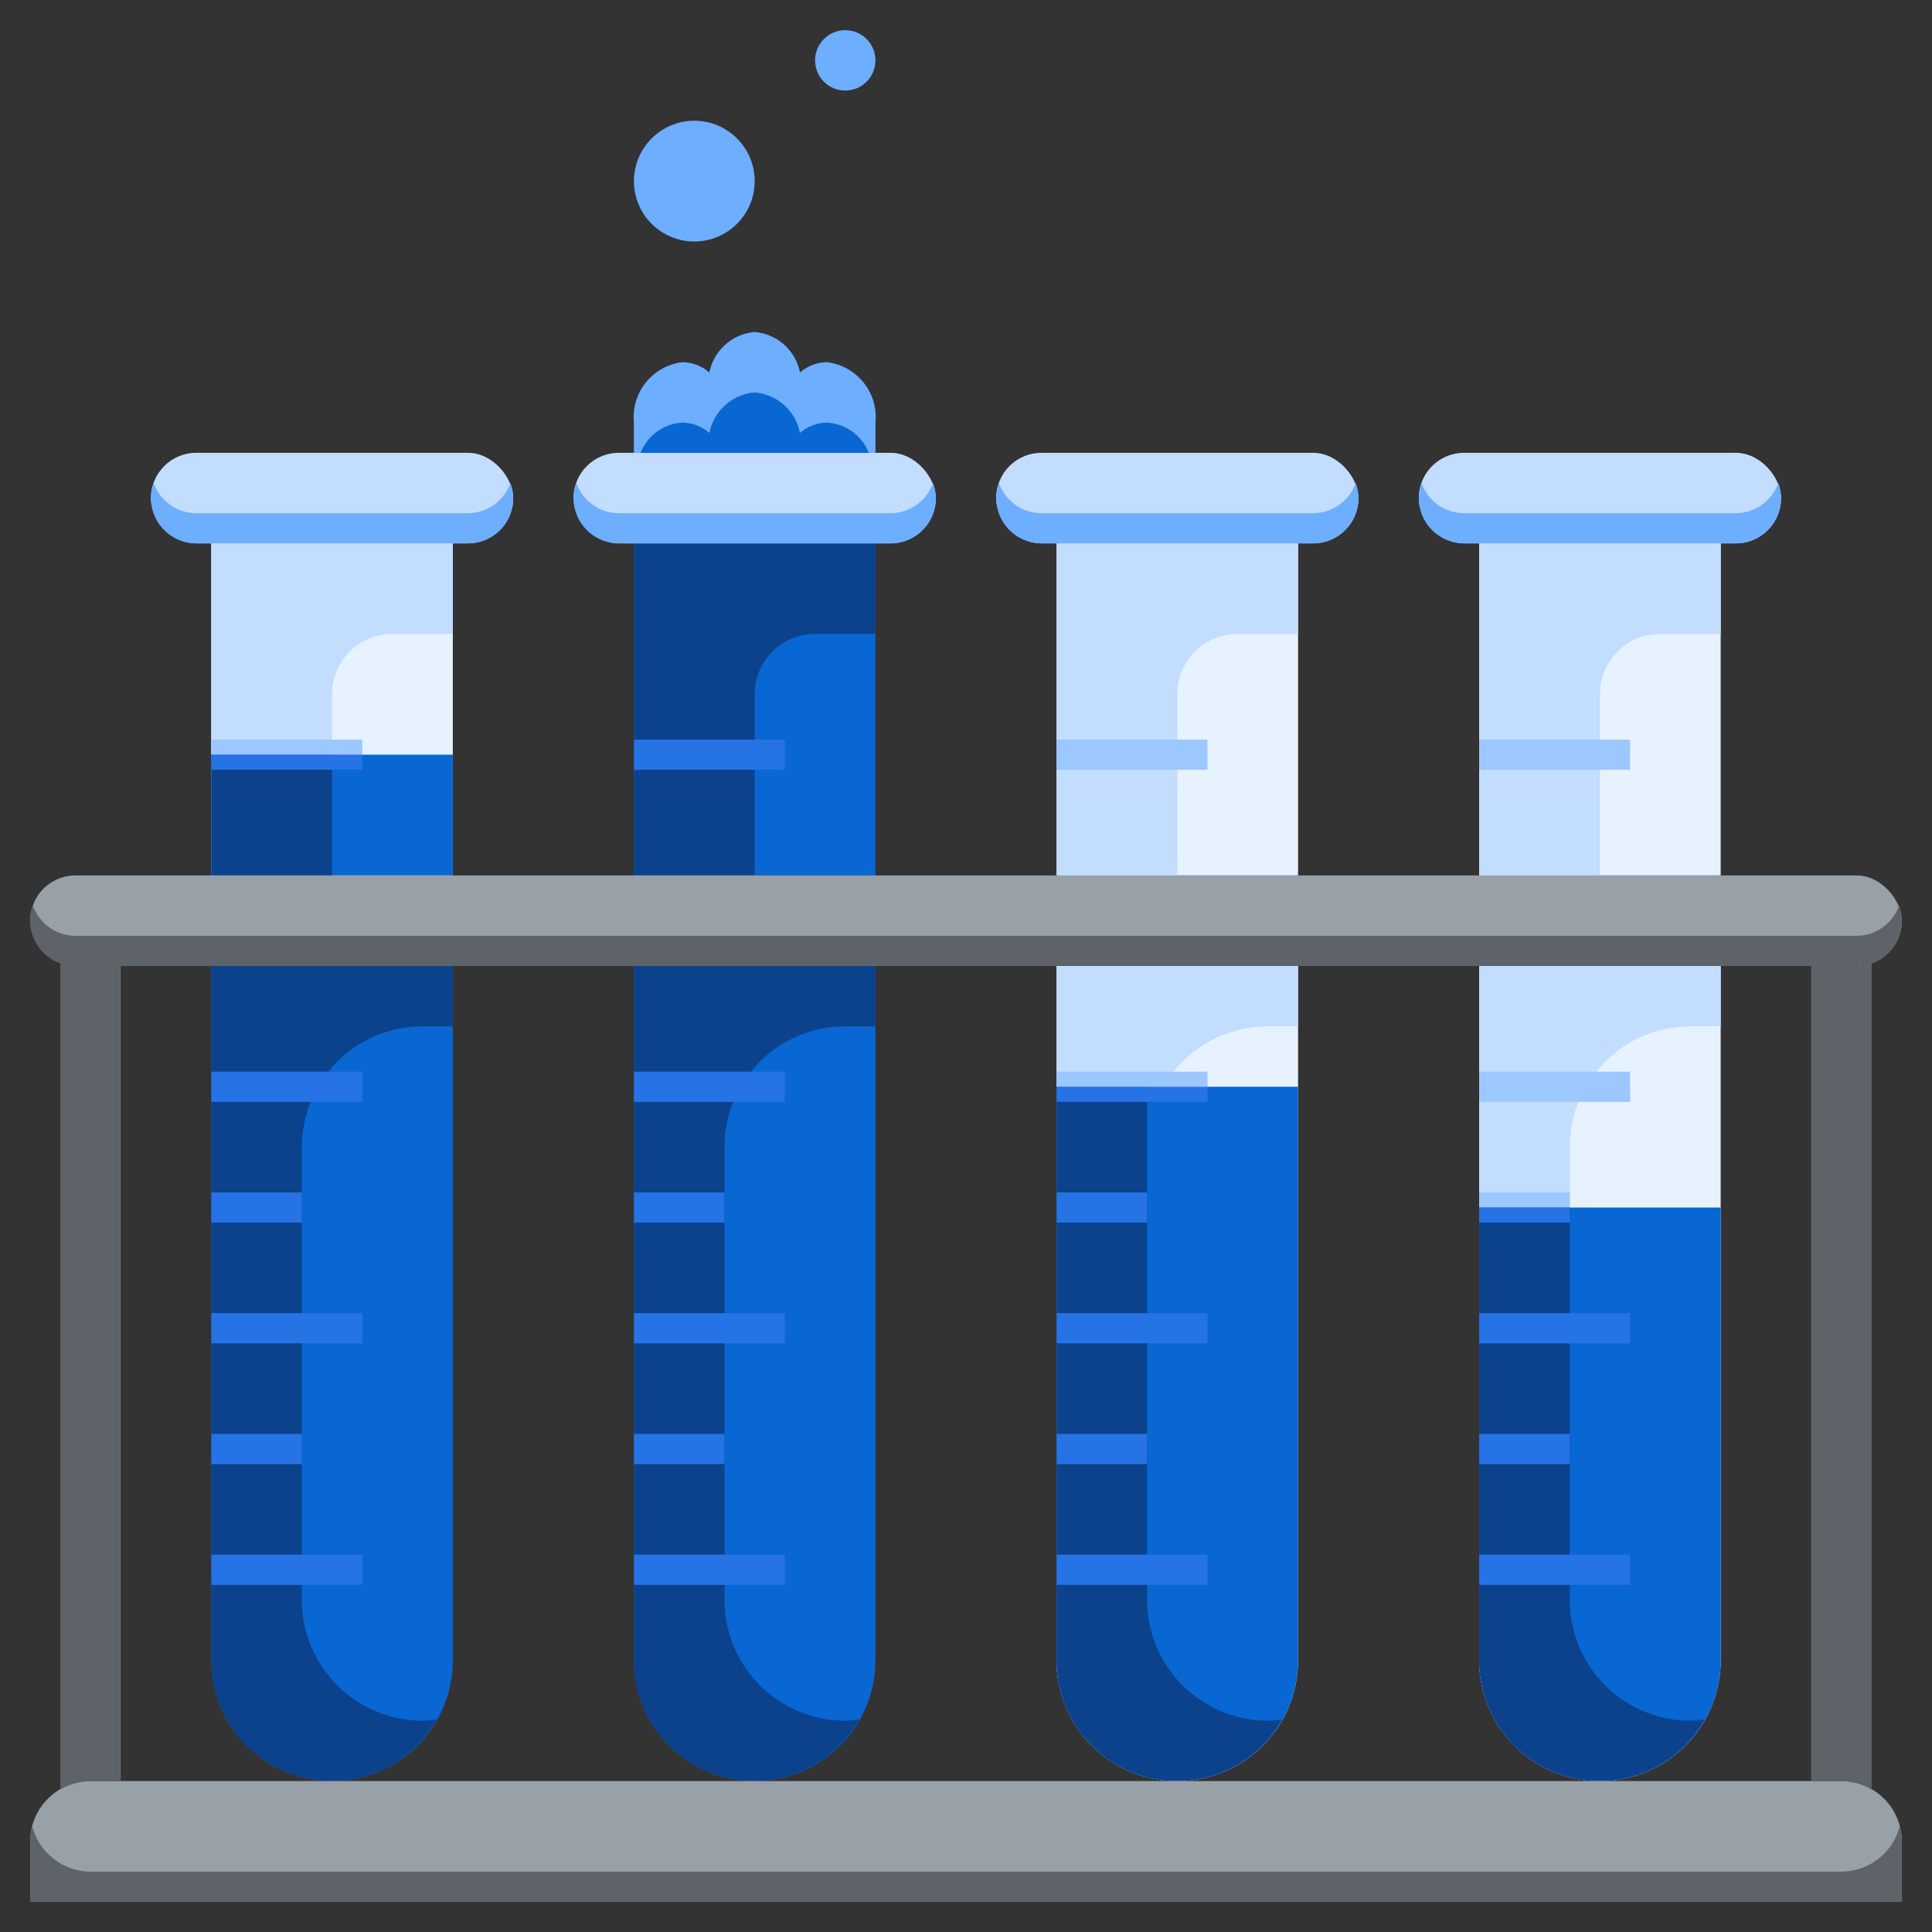 <svg xmlns="http://www.w3.org/2000/svg" height="512" viewBox="0 0 64 64" width="512"><rect x="0" y="0" width="64" height="64" fill="#333333" stroke="none"/><g id="_20-Tesr_tube" data-name="20-Tesr tube"><path d="m49 32h8a0 0 0 0 1 0 0v23a4 4 0 0 1 -4 4 4 4 0 0 1 -4-4v-23a0 0 0 0 1 0 0z" fill="#e6f3ff"></path><path d="m52 53v-15a4 4 0 0 1 4-4h1v-2h-8v23a3.988 3.988 0 0 0 7.471 1.953 4.061 4.061 0 0 1 -.471.047 4 4 0 0 1 -4-4z" fill="#c3ddff"></path><path d="m49 18h8v11h-8z" fill="#e6f3ff"></path><path d="m57 18h-8v11h4v-6a2 2 0 0 1 2-2h2z" fill="#c3ddff"></path><rect fill="#c3ddff" height="3" rx="1.5" width="12" x="47" y="15"></rect><path d="m57.5 17h-9a1.5 1.5 0 0 1 -1.408-1 1.483 1.483 0 0 0 -.092.5 1.5 1.5 0 0 0 1.5 1.5h9a1.5 1.5 0 0 0 1.5-1.5 1.483 1.483 0 0 0 -.092-.5 1.5 1.5 0 0 1 -1.408 1z" fill="#6eaeff"></path><path d="m35 32h8a0 0 0 0 1 0 0v23a4 4 0 0 1 -4 4 4 4 0 0 1 -4-4v-23a0 0 0 0 1 0 0z" fill="#e6f3ff"></path><path d="m38 53v-15a4 4 0 0 1 4-4h1v-2h-8v23a3.988 3.988 0 0 0 7.471 1.953 4.061 4.061 0 0 1 -.471.047 4 4 0 0 1 -4-4z" fill="#c3ddff"></path><path d="m35 18h8v11h-8z" fill="#e6f3ff"></path><path d="m43 18h-8v11h4v-6a2 2 0 0 1 2-2h2z" fill="#c3ddff"></path><rect fill="#c3ddff" height="3" rx="1.5" width="12" x="33" y="15"></rect><path d="m43.5 17h-9a1.5 1.5 0 0 1 -1.408-1 1.483 1.483 0 0 0 -.092.5 1.5 1.5 0 0 0 1.5 1.5h9a1.5 1.5 0 0 0 1.5-1.5 1.483 1.483 0 0 0 -.092-.5 1.5 1.5 0 0 1 -1.408 1z" fill="#6eaeff"></path><path d="m21 32h8a0 0 0 0 1 0 0v23a4 4 0 0 1 -4 4 4 4 0 0 1 -4-4v-23a0 0 0 0 1 0 0z" fill="#0867d3"></path><path d="m24 53v-15a4 4 0 0 1 4-4h1v-2h-8v23a3.988 3.988 0 0 0 7.471 1.953 4.061 4.061 0 0 1 -.471.047 4 4 0 0 1 -4-4z" fill="#0c428c"></path><path d="m21 18h8v11h-8z" fill="#0867d3"></path><path d="m29 18h-8v11h4v-6a2 2 0 0 1 2-2h2z" fill="#0c428c"></path><rect fill="#c3ddff" height="3" rx="1.5" width="12" x="19" y="15"></rect><path d="m29.5 17h-9a1.5 1.5 0 0 1 -1.408-1 1.483 1.483 0 0 0 -.092.5 1.5 1.5 0 0 0 1.5 1.5h9a1.5 1.5 0 0 0 1.5-1.5 1.483 1.483 0 0 0 -.092-.5 1.5 1.5 0 0 1 -1.408 1z" fill="#6eaeff"></path><path d="m7 32h8a0 0 0 0 1 0 0v23a4 4 0 0 1 -4 4 4 4 0 0 1 -4-4v-23a0 0 0 0 1 0 0z" fill="#0867d3"></path><path d="m10 53v-15a4 4 0 0 1 4-4h1v-2h-8v23a3.988 3.988 0 0 0 7.471 1.953 4.061 4.061 0 0 1 -.471.047 4 4 0 0 1 -4-4z" fill="#0c428c"></path><path d="m7 18h8v11h-8z" fill="#e6f3ff"></path><path d="m15 18h-8v11h4v-6a2 2 0 0 1 2-2h2z" fill="#c3ddff"></path><rect fill="#c3ddff" height="3" rx="1.5" width="12" x="5" y="15"></rect><path d="m15.5 17h-9a1.5 1.5 0 0 1 -1.408-1 1.483 1.483 0 0 0 -.092.5 1.5 1.5 0 0 0 1.5 1.5h9a1.5 1.5 0 0 0 1.5-1.5 1.483 1.483 0 0 0 -.092-.5 1.5 1.5 0 0 1 -1.408 1z" fill="#6eaeff"></path><path d="m49 40v15a4 4 0 0 0 8 0v-15z" fill="#0867d3"></path><path d="m49 55a3.988 3.988 0 0 0 7.471 1.953 4.061 4.061 0 0 1 -.471.047 4 4 0 0 1 -4-4v-13h-3z" fill="#0c428c"></path><path d="m35 36v19a4 4 0 0 0 8 0v-19z" fill="#0867d3"></path><path d="m35 55a3.988 3.988 0 0 0 7.471 1.953 4.061 4.061 0 0 1 -.471.047 4 4 0 0 1 -4-4v-17h-3z" fill="#0c428c"></path><path d="m7 25h8v4h-8z" fill="#0867d3"></path><path d="m7 25h4v4h-4z" fill="#0c428c"></path><rect fill="#98a0a8" height="3" rx="1.5" width="62" x="1" y="29"></rect><path d="m61.5 31h-59a1.5 1.5 0 0 1 -1.408-1 1.483 1.483 0 0 0 -.092.5 1.5 1.5 0 0 0 1.5 1.5h59a1.5 1.5 0 0 0 1.5-1.5 1.483 1.483 0 0 0 -.092-.5 1.5 1.5 0 0 1 -1.408 1z" fill="#5e6369"></path><path d="m61 59h-58a2 2 0 0 0 -2 2v2h62v-2a2 2 0 0 0 -2-2z" fill="#98a0a8"></path><circle cx="23" cy="6" fill="#6eaeff" r="2"></circle><circle cx="28" cy="2" fill="#6eaeff" r="1"></circle><path d="m21 15v-1a1.833 1.833 0 0 1 1.6-2 1.378 1.378 0 0 1 .9.343 1.668 1.668 0 0 1 1.5-1.343 1.668 1.668 0 0 1 1.5 1.343 1.378 1.378 0 0 1 .9-.343 1.833 1.833 0 0 1 1.6 2v1z" fill="#0867d3"></path><path d="m29 14a1.833 1.833 0 0 0 -1.6-2 1.378 1.378 0 0 0 -.9.343 1.668 1.668 0 0 0 -1.5-1.343 1.668 1.668 0 0 0 -1.5 1.343 1.378 1.378 0 0 0 -.9-.343 1.833 1.833 0 0 0 -1.6 2v1h.222a1.574 1.574 0 0 1 1.378-1 1.378 1.378 0 0 1 .9.343 1.668 1.668 0 0 1 1.5-1.343 1.668 1.668 0 0 1 1.5 1.343 1.378 1.378 0 0 1 .9-.343 1.574 1.574 0 0 1 1.378 1h.222z" fill="#6eaeff"></path><path d="m61 62h-58a2 2 0 0 1 -1.929-1.5 1.966 1.966 0 0 0 -.071.5v2h62v-2a1.966 1.966 0 0 0 -.071-.5 2 2 0 0 1 -1.929 1.5z" fill="#5e6369"></path><path d="m60 32v27h1a1.987 1.987 0 0 1 1 .277v-27.369a1.483 1.483 0 0 1 -.5.092z" fill="#5e6369"></path><path d="m4 59v-27h-1.5a1.483 1.483 0 0 1 -.5-.092v27.369a1.987 1.987 0 0 1 1-.277z" fill="#5e6369"></path><path d="m49 51.5h5v1h-5z" fill="#2673e5"></path><path d="m49 24.5h5v1h-5z" fill="#9cc7ff"></path><path d="m49 47.5h3v1h-3z" fill="#2673e5"></path><path d="m49 35.5h5v1h-5z" fill="#9cc7ff"></path><path d="m49 43.5h5v1h-5z" fill="#2673e5"></path><path d="m35 51.5h5v1h-5z" fill="#2673e5"></path><path d="m35 24.5h5v1h-5z" fill="#9cc7ff"></path><g fill="#2673e5"><path d="m35 47.5h3v1h-3z"></path><path d="m35 39.5h3v1h-3z"></path><path d="m35 43.5h5v1h-5z"></path><path d="m21 51.5h5v1h-5z"></path><path d="m21 24.5h5v1h-5z"></path><path d="m21 47.5h3v1h-3z"></path><path d="m21 39.5h3v1h-3z"></path><path d="m21 35.5h5v1h-5z"></path><path d="m21 43.5h5v1h-5z"></path><path d="m7 51.5h5v1h-5z"></path><path d="m7 47.5h3v1h-3z"></path><path d="m7 39.5h3v1h-3z"></path><path d="m7 35.5h5v1h-5z"></path><path d="m7 43.5h5v1h-5z"></path></g><path d="m49 39.5h3v.5h-3z" fill="#9cc7ff"></path><path d="m49 40h3v.5h-3z" fill="#2673e5"></path><path d="m35 36h5v.5h-5z" fill="#2673e5"></path><path d="m35 35.5h5v.5h-5z" fill="#9cc7ff"></path><path d="m7 24.5h5v.5h-5z" fill="#9cc7ff"></path><path d="m7 25h5v.5h-5z" fill="#2673e5"></path></g></svg>